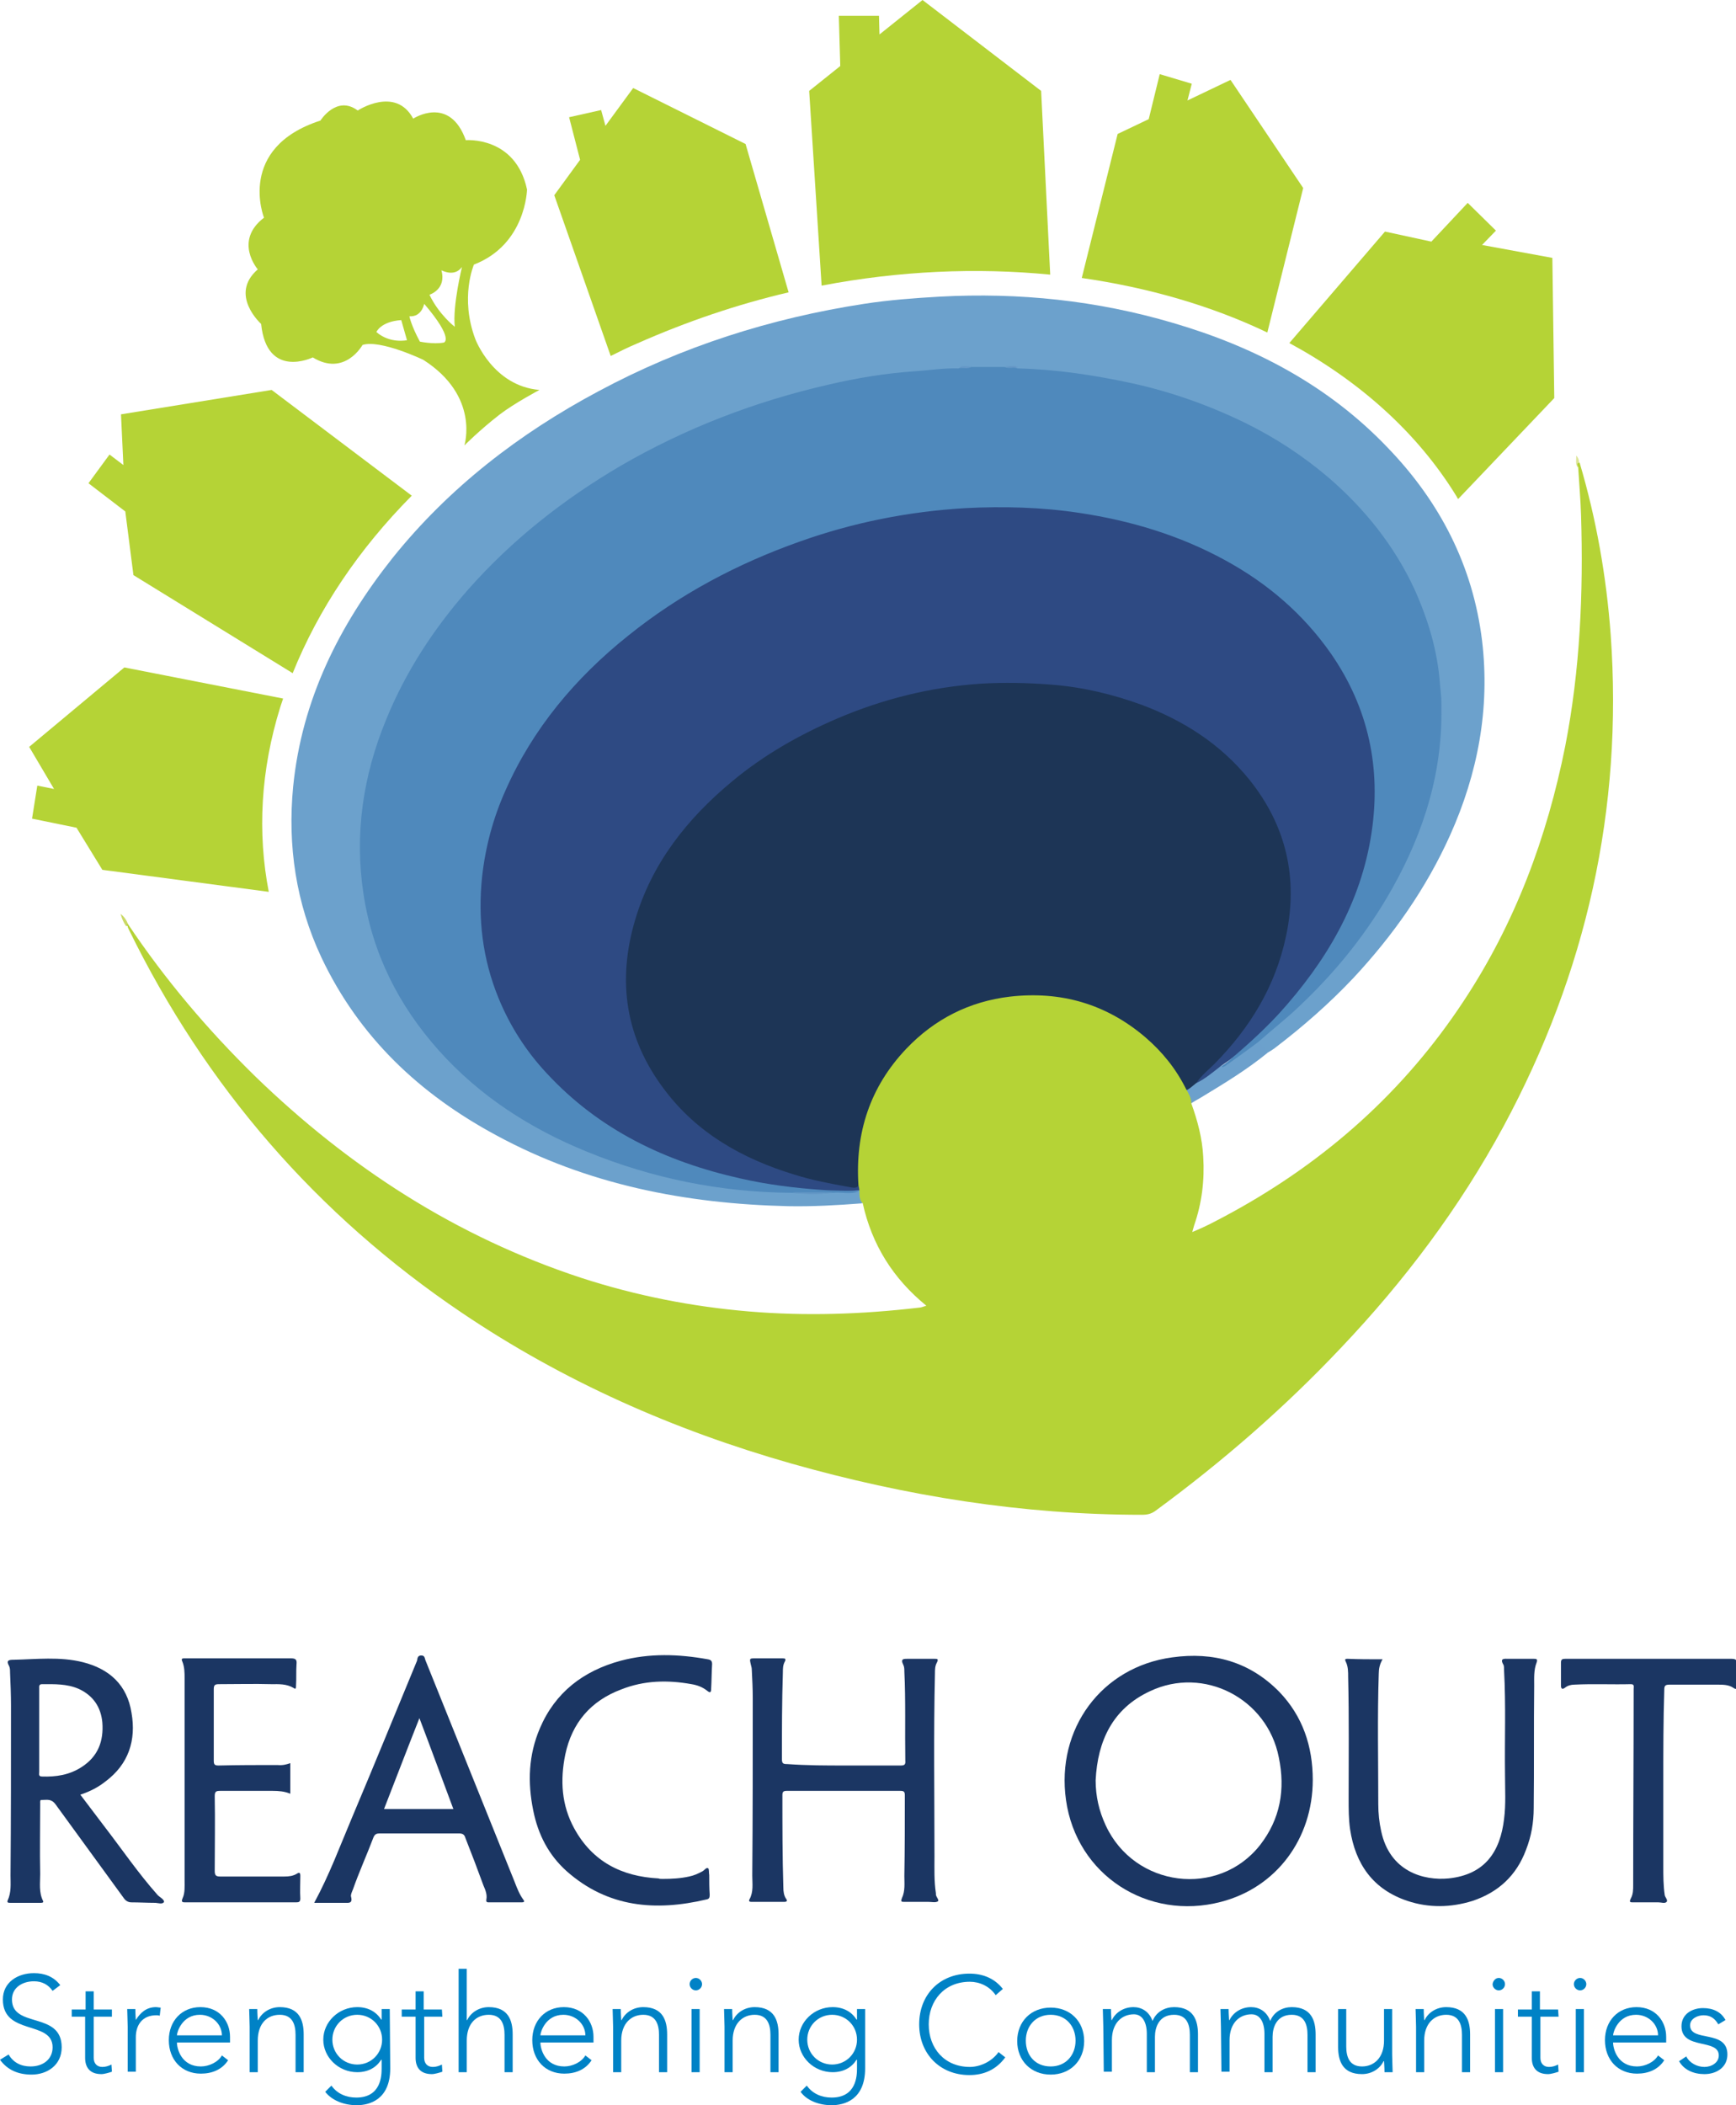 <?xml version="1.0" encoding="UTF-8"?> <!-- Generator: Adobe Illustrator 23.0.6, SVG Export Plug-In . SVG Version: 6.00 Build 0) --> <svg xmlns="http://www.w3.org/2000/svg" xmlns:xlink="http://www.w3.org/1999/xlink" id="Layer_1" x="0px" y="0px" viewBox="0 0 363 440" style="enable-background:new 0 0 363 440;" xml:space="preserve"> <style type="text/css"> .st0{fill:#6CA1CC;} .st1{fill:#6CA0CC;} .st2{fill:#CAD965;} .st3{fill:#DDE597;} .st4{fill:#1D3556;} .st5{fill:#2E4A83;} .st6{fill:#4F89BC;} .st7{fill:#6296C5;} .st8{fill:#6598C7;} .st9{fill:#6597C6;} .st10{fill:#B5D336;} .st11{fill:#1B3663;} .st12{fill:#0082C6;} </style> <path class="st0" d="M179.9,248.8c0.1,0.9,0.3,1.8,0.4,2.7c-5.2,0.4-10.4,0.7-15.5,0.6c-21.4-0.5-42-4.5-61-14.8 c-16-8.6-28.7-20.5-36.6-37.2c-5.3-11.3-7.1-23.3-5.9-35.7c1.8-18.1,9.6-33.7,20.8-47.8c11.8-14.7,26.5-26,43-34.8 c17.5-9.4,36.1-15.3,55.6-18.3c5.2-0.8,10.5-1.2,15.8-1.5c16.6-0.9,32.9,0.8,48.8,5.5c17.1,5,32.5,13.1,44.9,26.1 c10.9,11.3,17.8,24.7,19.7,40.3c1.7,14.2-0.9,27.8-6.7,40.7c-5,11.1-11.9,20.9-20.2,29.8c-5.1,5.4-10.6,10.2-16.5,14.7 c-0.4,0.3-0.9,0.6-1.4,0.9c-1.1-0.6-2-1.2-2.2-2.5c0.9-1.4,2.4-2.3,3.7-3.4c9.6-8.1,17.7-17.5,23.9-28.4c5.4-9.4,9-19.4,10.1-30.3 c0.2-1.9,0.1-3.9,0.4-5.8c0.3-0.9,0.2-1.8,0-2.7c-0.5-6.1-1.3-12.1-3.4-17.9c-2.6-7.4-6.4-14.1-11.4-20.1 c-6.6-7.9-14.6-14.1-23.7-18.9c-11.9-6.3-24.7-10-38-11.7c-3.9-0.5-7.9-0.8-11.8-1.1c-0.9-0.3-1.9-0.2-2.8-0.1c-2.2,0-4.4,0-6.6,0 c-0.9-0.1-1.9-0.1-2.8,0.1c-5.1,0.3-10.1,0.8-15.1,1.4c-7.4,0.9-14.6,2.7-21.8,4.7c-8.8,2.5-17.2,5.9-25.4,9.9 c-9.9,4.9-19.1,10.9-27.5,18.1c-8.4,7.1-15.8,15.1-21.8,24.4c-6.6,10.1-11.1,20.9-12.6,32.9c-2.3,18.2,2.5,34.5,14.2,48.7 c9.4,11.2,21.3,18.7,34.8,23.9c10.6,4.1,21.6,6.3,32.9,7.3c2.5,0.2,5,0,7.5,0.4c2.8,0.2,5.6,0.3,8.4,0c1.7-0.3,3.4-0.1,5.1-0.2 C179.6,248.6,179.8,248.7,179.9,248.8"></path> <path class="st1" d="M263.1,217.6c0.7,0.8,1.4,1.6,2,2.4c-4.4,3.6-9.2,6.5-14,9.4c-0.7,0.4-1.4,0.8-2.2,1.3 c-0.4-0.9-0.8-1.7-1.2-2.6c0.6-0.9,1.5-1.3,2.3-1.9c1.8-1.1,3.5-2.4,5.3-3.4c2.1-1.1,3.9-2.7,5.8-4 C261.8,218.2,262.2,217.5,263.1,217.6"></path> <path class="st2" d="M26.8,193.2c-0.1,0.1-0.2,0.3-0.4,0.4c-0.6-0.8-0.9-1.6-1.2-2.6C26,191.6,26.5,192.4,26.8,193.2"></path> <path class="st3" d="M330.2,96.7c-0.4,0.2-0.2,0.7-0.3,1c-0.5-0.7-0.3-1.5-0.3-2.5C330,95.7,330.2,96.1,330.2,96.7"></path> <path class="st4" d="M250.1,226.4c-0.8,0.6-1.4,1.3-2.4,1.6c-3.5-6.4-8.4-11.6-14.9-15.2c-20.5-11.4-46.9,0.2-52.2,23.1 c-0.9,3.9-1.1,7.8-0.9,11.8c-0.2,1.2-1.1,0.9-1.8,0.8c-6.1-0.9-12.2-2.3-17.9-4.7c-5.9-2.5-11.4-5.7-16.1-10 c-7.1-6.5-11.7-14.5-12.9-24.1c-1.7-13.5,2.9-25.1,11-35.5c8.6-11.1,19.8-18.7,32.6-24.2c8.5-3.7,17.4-6,26.6-7.1 c6.3-0.7,12.6-0.6,18.9-0.2c9.4,0.7,18.2,3.2,26.5,7.7c9.8,5.2,17.2,12.7,21.3,23.2c2.9,7.4,3.2,15.1,1.4,22.7 C266.4,208.5,259.7,218.4,250.1,226.4"></path> <path class="st5" d="M250.1,226.4c1.1-1.6,2.6-2.8,3.9-4.1c7.4-7.5,12.7-16.2,14.9-26.6c2.6-12.1,0.1-23.1-7.7-32.8 c-6-7.4-13.7-12.3-22.5-15.6c-6.1-2.2-12.3-3.7-18.8-4.2c-5-0.4-10-0.5-14.9-0.2c-10.4,0.7-20.4,3.2-30,7.3 c-7.9,3.4-15.3,7.6-21.9,13.1c-9.4,7.8-16.8,17.1-20.3,29c-3.8,12.8-2,24.7,6.1,35.4c6.9,9.2,16.4,14.5,27.2,17.8 c3.8,1.2,7.6,1.9,11.5,2.6c0.7,0.1,1.5,0.4,2-0.4c0.3,0.3,0.2,0.7,0.2,1.1c-0.1,0-0.2,0-0.2,0c-4,0.3-8.1,0.2-12.1-0.2 c-5.6-0.5-11.1-1.4-16.5-2.9c-11.7-3.1-22.5-8.1-31.7-16.1c-9.9-8.6-16.6-19.2-18.6-32.4c-1.8-11.4,0.1-22.3,4.8-32.8 c4.8-10.7,11.9-19.8,20.5-27.7c7.9-7.2,16.8-13.1,26.4-17.9c7.5-3.7,15.3-6.8,23.4-8.9c7.8-2.1,15.8-3.5,23.9-4.1 c5.2-0.4,10.4-0.5,15.6-0.2c16.8,0.9,32.7,4.9,46.8,14.4c12.4,8.3,21.2,19.5,24.5,34.3c2.1,9.6,1.5,19.1-1.4,28.4 c-3.2,10.2-8.7,19.2-15.7,27.2c-4.2,4.9-8.8,9.3-14.2,12.9C253.6,224.1,252,225.5,250.1,226.4"></path> <path class="st6" d="M255.4,223c4.2-3.5,8.3-7.1,12-11.1c9.9-10.9,17.2-23.2,19.4-37.9c2-13.4-0.6-26-8.5-37.4 c-5.8-8.3-13.3-14.7-22.1-19.5c-9.5-5.2-19.8-8.3-30.5-9.9c-7.9-1.2-15.9-1.4-23.8-1c-11.9,0.7-23.5,3-34.7,7 c-13,4.6-25.1,11-35.9,19.7c-11,8.8-19.9,19.4-25.6,32.3c-2.6,5.8-4.2,11.8-4.9,18.1c-0.9,8.7,0.1,17.1,3.4,25.2 c2.4,5.9,5.8,11.2,10.1,15.8c11,11.9,24.9,18.5,40.5,22c5.7,1.3,11.4,2,17.1,2.4c2.6,0.2,5.1,0.1,7.7,0.3c-1.8,0.7-3.6,0.1-5.4,0.3 c-2.9,0.2-5.8,0.2-8.7,0c-14.8-0.1-29.1-3-42.8-8.6c-11.8-4.8-22.4-11.6-30.9-21.1c-8.4-9.4-13.9-20.2-15.8-32.8 c-1.9-12.5-0.1-24.6,4.7-36.3c4.1-10.1,10-19.1,17.2-27.3c9.2-10.4,19.9-18.8,31.8-25.8c13.6-7.9,28.2-13.5,43.5-17 c6-1.4,12-2.4,18.1-2.8c3-0.2,6.1-0.7,9.1-0.6c0.9-0.4,1.8,0.1,2.7-0.3c2.3,0,4.7,0,7,0c0.9,0.4,1.8-0.1,2.7,0.3 c8.1,0.2,16,1.4,23.9,3.1c8.2,1.8,16.1,4.6,23.7,8.3c6.3,3.1,12.1,6.9,17.5,11.5c7.5,6.5,13.6,14.1,17.8,23.1c2.9,6.4,4.9,13,5.4,20 c0.1,1.3,0.3,2.6,0.3,4c0.2,0.9,0.2,1.8,0,2.6c-0.1,13.8-4.5,26.4-11.5,38.2c-5,8.4-11.1,15.8-18.2,22.5c-2.7,2.6-5.7,4.9-8.5,7.4 c-2.1,1.6-4.2,3.1-6.3,4.6C256.4,222.6,256,223.1,255.4,223"></path> <path class="st7" d="M165.6,249.2c2.9,0,5.8,0,8.7,0C171.4,249.7,168.5,249.7,165.6,249.2"></path> <path class="st8" d="M203.2,76.6c-0.8,0.6-1.8,0.2-2.7,0.3C201.3,76.2,202.3,76.7,203.2,76.6"></path> <path class="st9" d="M212.9,76.8c-0.9-0.1-1.9,0.3-2.7-0.3C211.1,76.7,212,76.2,212.9,76.8"></path> <path class="st1" d="M301.4,149.6c0-0.9,0-1.8,0-2.6C301.9,147.8,301.9,148.7,301.4,149.6"></path> <path class="st10" d="M26.8,193.2c7.7,11.5,16.6,22,26.5,31.7c19.7,19.1,42.1,33.6,68.3,42.2c11.4,3.7,23.1,6,35,7 c11.9,1,23.7,0.6,35.6-0.8c0.4,0,0.8-0.2,1.5-0.4c-7-5.7-11.4-12.8-13.3-21.4c-0.7-0.7-0.7-1.6-0.7-2.5c0-0.4-0.1-0.9-0.2-1.3 c-0.7-10.9,2.4-20.5,10-28.5c5.9-6.2,13.2-9.9,21.7-10.9c10.6-1.2,20.1,1.5,28.3,8.5c3.6,3.1,6.4,6.6,8.5,10.8 c0.5,0.9,1.1,1.8,1.1,3c1.3,3.6,2.3,7.3,2.5,11.2c0.3,4.9-0.3,9.7-1.9,14.3c-0.1,0.4-0.2,0.7-0.4,1.4c3-1.2,5.7-2.7,8.3-4.1 c19.7-10.8,36-25.3,48.4-44.1c10.8-16.3,17.5-34.3,21.3-53.4c3.1-15.9,3.8-32,3.3-48.2c-0.1-3.3-0.4-6.7-0.6-10 c-0.1-0.4-0.5-0.9,0.3-1c3.5,11.8,5.6,23.8,6.5,36c2.6,36.4-5.1,70.6-22.4,102.7c-9.2,17-20.7,32.3-34,46.3 c-11.8,12.5-24.8,23.8-38.7,34c-0.9,0.7-1.8,0.9-2.9,0.9c-24.9,0-49.3-3.9-73.3-10.7c-24.6-7-47.7-17.2-68.9-31.5 c-30.4-20.5-53.6-47.3-69.7-80.2c-0.1-0.2-0.2-0.4-0.2-0.6C26.3,193.2,26.5,193.1,26.8,193.2"></path> <g> <g> <path class="st11" d="M176.6,369c3.9,0,7.8,0,11.7,0c0.7,0,1.1-0.1,1-1c-0.1-6.2,0.1-12.5-0.2-18.7c0-0.4,0-0.9-0.2-1.3 c-0.7-1.4,0.1-1.3,1.1-1.3c1.8,0,3.6,0,5.4,0c0.6,0,0.9,0,0.5,0.8c-0.4,0.7-0.4,1.5-0.4,2.2c-0.3,12.8-0.1,25.5-0.1,38.3 c0,2.6-0.1,5.1,0.3,7.7c0,0,0,0.1,0,0.1c-0.1,0.6,0.8,1.3,0.4,1.6c-0.5,0.3-1.3,0.1-2,0.1c-1.6,0-3.3,0-5,0c-0.6,0-0.8,0-0.5-0.8 c0.7-1.5,0.5-3.1,0.5-4.6c0.1-5.6,0.1-11.3,0.1-16.9c0-0.7-0.2-0.9-0.9-0.9c-7.9,0-15.9,0-23.8,0c-0.7,0-0.9,0.2-0.9,0.9 c0,6.4,0,12.9,0.2,19.3c0,0.8,0.1,1.7,0.6,2.4c0.3,0.4,0.1,0.6-0.4,0.6c-2.3,0-4.6,0-6.9,0c-0.3,0-0.6-0.1-0.4-0.5 c0.9-1.6,0.6-3.3,0.6-5c0.1-12.4,0.1-24.7,0.1-37.1c0-2-0.1-3.9-0.2-5.9c0-0.4-0.1-0.7-0.2-1.1c-0.3-1.3-0.3-1.3,1-1.3 c1.9,0,3.7,0,5.6,0c0.6,0,0.8,0.1,0.5,0.7c-0.4,0.7-0.4,1.5-0.4,2.2c-0.2,6.1-0.2,12.2-0.2,18.2c0,0.9,0.3,1,1.1,1 C168.8,369,172.7,369,176.6,369"></path> <path class="st11" d="M289.1,346.8c-0.6,1-0.8,2-0.8,3c-0.3,9.1-0.1,18.2-0.1,27.3c0,1.9,0.2,3.8,0.6,5.6 c1.8,8.5,8.9,10.4,14.1,9.9c7.7-0.8,10.8-5.7,11.6-12.4c0.4-3.1,0.2-6.2,0.2-9.3c-0.1-7.2,0.2-14.5-0.2-21.8c0-0.4,0-0.8-0.1-1.1 c-0.9-1.5,0.2-1.3,1-1.3c1.8,0,3.5,0,5.3,0c0.5,0,0.9,0,0.6,0.8c-0.6,1.5-0.5,3.2-0.5,4.8c-0.1,8.5,0,17.1-0.1,25.6 c0,3-0.5,5.9-1.6,8.7c-2,5.4-5.8,8.9-11.2,10.7c-4.5,1.4-9.1,1.5-13.6,0c-7.2-2.4-10.9-7.7-12-15c-0.3-2.1-0.3-4.2-0.3-6.3 c0-8.5,0.1-17-0.1-25.5c0-1.1,0-2.2-0.5-3.2c-0.3-0.6,0-0.6,0.4-0.6C284.1,346.8,286.5,346.8,289.1,346.8"></path> <path class="st11" d="M60.7,368.5v6.4c-1.2-0.5-2.4-0.6-3.7-0.6c-3.6,0-7.2,0-10.9,0c-0.9,0-1.2,0.1-1.2,1.1 c0.1,5.2,0,10.4,0,15.6c0,0.9,0.2,1.2,1.1,1.2c4.5,0,9,0,13.5,0c0.9,0,1.8-0.1,2.6-0.6c0.6-0.4,0.7,0,0.7,0.4c0,1.6-0.1,3.2,0,4.8 c0,0.7-0.3,0.8-0.9,0.8c-7.7,0-15.4,0-23.1,0c-0.6,0-1,0-0.6-0.9c0.5-1.1,0.4-2.5,0.4-3.7c0-14.1,0-28.1,0-42.2 c0-1.2,0-2.4-0.5-3.6c-0.2-0.4-0.1-0.6,0.4-0.6c0.2,0,0.5,0,0.7,0c7.2,0,14.4,0,21.6,0c1.1,0,1.3,0.3,1.2,1.3 c-0.1,1.4,0,2.9-0.1,4.4c0,0.4,0,0.9-0.5,0.5c-1.5-0.9-3.1-0.8-4.7-0.8c-3.6-0.1-7.2,0-10.9,0c-0.9,0-1.1,0.2-1.1,1.1 c0,5,0,9.9,0,14.9c0,0.8,0.2,1,1,1c4.1-0.1,8.2-0.1,12.3-0.1C59.1,369,59.9,368.8,60.7,368.5"></path> <path class="st11" d="M138.6,392.7c1.9,0,3.7-0.1,5.5-0.5c1-0.2,1.9-0.6,2.8-1.1c0.4-0.2,0.8-0.9,1.2-0.6c0.2,0.2,0.1,0.9,0.2,1.4 c0,1.4,0,2.7,0.1,4.1c0,0.6-0.1,0.9-0.7,1c-10.6,2.5-20.6,1.7-29.2-5.9c-3.8-3.4-6-7.7-7-12.7c-1.2-5.9-1-11.6,1.4-17.2 c3.2-7.5,9.1-12,16.9-14.1c6-1.6,12.1-1.4,18.2-0.3c0.6,0.1,0.9,0.3,0.9,1c-0.1,1.7-0.1,3.5-0.2,5.2c0,0.7-0.2,0.9-0.8,0.4 c-1-0.8-2.1-1.2-3.3-1.4c-5-0.9-9.9-0.8-14.7,1.1c-6.4,2.4-10.3,7-11.7,13.6c-1.1,5.4-0.8,10.6,1.9,15.5c3.8,6.9,9.9,10,17.6,10.4 C137.9,392.7,138.2,392.7,138.6,392.7"></path> <path class="st11" d="M347.8,372.1c0,6,0,12,0,18c0,2,0,4,0.3,6c0.1,0.5,0.7,1,0.4,1.4c-0.4,0.4-1.1,0.1-1.7,0.1 c-1.8,0-3.5,0-5.3,0c-0.6,0-0.9,0-0.5-0.8c0.5-0.9,0.5-1.9,0.5-2.8c0-13.6,0.1-27.3,0.1-41c0-0.5,0.2-1-0.6-1 c-3.9,0.1-7.9-0.1-11.8,0.1c-0.7,0-1.4,0.2-1.9,0.6c-0.5,0.4-0.9,0.4-0.9-0.4c0-1.6,0-3.2,0-4.8c0-0.7,0.3-0.8,0.9-0.8 c1.7,0,3.5,0,5.2,0c9.8,0,19.7,0,29.5,0c0.9,0,1.3,0.2,1.2,1.2c-0.1,1.5,0,3,0,4.5c0,0.5-0.1,0.8-0.7,0.4c-1-0.7-2.2-0.7-3.4-0.7 c-3.3,0-6.7,0-10,0c-1,0-1.1,0.3-1.1,1.2C347.8,359.5,347.8,365.8,347.8,372.1"></path> <path class="st11" d="M267.5,353.6c-6.2-6.3-13.8-8.4-22.4-7.2c-14.8,2-24.3,15-22.2,29.8c2.2,15.7,17.1,25.3,32.4,21.3 c11.6-3,19.2-13.2,19.2-25.5C274.5,365,272.4,358.7,267.5,353.6 M263.5,385.6c-8.7,11.1-26.3,8.9-32.3-4.1c-1.4-3-2.1-6.1-2.1-9.4 c0.4-8.3,3.6-15,11.3-18.6c11.3-5.4,24.6,1.5,27,13.8C268.8,374,267.7,380.2,263.5,385.6"></path> <path class="st11" d="M32.9,396c-4-4.5-7.4-9.5-11.1-14.3c-1.7-2.2-3.3-4.4-5-6.6c2.1-0.7,3.8-1.6,5.3-2.8 c4.8-3.6,6.4-8.6,5.4-14.3c-0.9-5.8-4.6-9.2-10.2-10.6c-4.8-1.2-9.7-0.6-14.5-0.5c-0.9,0-1.6,0.1-0.9,1.3c0.2,0.4,0.2,0.9,0.2,1.3 c0.1,2.3,0.2,4.7,0.2,7c0,11.9,0,23.7-0.1,35.5c0,1.7,0.2,3.5-0.6,5.2c-0.2,0.5,0.2,0.5,0.6,0.5c2.1,0,4.2,0,6.3,0 c0.2,0,0.7,0,0.5-0.4c-0.9-1.8-0.6-3.7-0.6-5.6c-0.1-4.9,0-9.8,0-14.8c0-0.3-0.1-0.8,0.4-0.7c1,0,1.9-0.3,2.8,0.9 c4.7,6.5,9.5,13,14.2,19.5c0.4,0.6,0.9,1,1.7,1c1.6,0,3.3,0.1,4.9,0.1c0.6,0,1.6,0.4,1.9-0.2C34.3,396.9,33.3,396.5,32.9,396 M8.8,371.3c-0.8,0-0.6-0.5-0.6-1c0-2.9,0-5.8,0-8.7c0-2.9,0-5.8,0-8.7c0-0.4-0.1-0.9,0.6-0.9c2.6,0,5.2-0.1,7.7,1 c3,1.4,4.6,3.8,4.9,7c0.3,3.9-0.9,7.1-4.3,9.3C14.5,371,11.7,371.4,8.8,371.3"></path> <path class="st11" d="M109.4,397c-0.8-1.1-1.3-2.4-1.8-3.7c-6.2-15.4-12.4-30.8-18.6-46.2c-0.2-0.4-0.1-1.1-0.9-1.1 c-0.8,0-0.8,0.6-0.9,1.1c-4.5,10.9-9,21.9-13.6,32.8c-2.5,5.9-4.7,11.9-7.9,17.8c2.2,0,4.2,0,6.3,0c0.9,0,1.8,0.2,1.4-1.3 c-0.1-0.4,0.2-1,0.4-1.5c1.3-3.7,2.9-7.2,4.3-10.9c0.3-0.7,0.7-0.8,1.3-0.8c5.5,0,11,0,16.6,0c0.7,0,1.1,0.2,1.3,0.9 c1.3,3.3,2.6,6.7,3.8,10c0.4,0.9,0.8,1.9,0.6,2.9c-0.1,0.6,0.2,0.6,0.6,0.6c2.3,0,4.5,0,6.8,0C109.5,397.6,109.8,397.5,109.4,397 M80.3,378.1c2.5-6.4,4.9-12.7,7.4-19c2.4,6.3,4.7,12.6,7.1,19H80.3z"></path> </g> <g> <path class="st12" d="M1.8,429.4c1,1.7,2.6,2.5,4.6,2.5c2.6,0,4.6-1.5,4.6-4c0-5.7-10.4-2.4-10.4-10c0-3.6,3.1-5.5,6.5-5.5 c2.2,0,4.1,0.7,5.5,2.5l-1.6,1.2c-0.9-1.3-2.2-2-3.9-2c-2.4,0-4.6,1.3-4.6,3.8c0,6.1,10.4,2.4,10.4,10c0,3.7-3,5.7-6.3,5.7 c-2.7,0-5-0.9-6.6-3.1L1.8,429.4z"></path> <path class="st12" d="M23.4,421.5h-3.8v8.6c0,1.2,0.7,1.9,1.8,1.9c0.7,0,1.3-0.2,1.9-0.5l0.1,1.5c-0.6,0.2-1.6,0.5-2.2,0.5 c-2.5,0-3.4-1.5-3.4-3.4v-8.6H15v-1.5h2.9v-3.8h1.7v3.8h3.8L23.4,421.5L23.4,421.5z"></path> <path class="st12" d="M26.7,423.6c0-1-0.1-3-0.1-3.7h1.7c0,1,0.1,2.1,0.1,2.3c0.9-1.5,2.2-2.7,4.2-2.7c0.3,0,0.7,0.1,1,0.1 l-0.2,1.7c-0.3-0.1-0.5-0.1-0.7-0.1c-3,0-4.3,2.1-4.3,4.6v7.2h-1.7L26.7,423.6L26.7,423.6z"></path> <path class="st12" d="M47.7,430.6c-1.3,2-3.4,2.8-5.7,2.8c-4,0-6.7-2.9-6.7-7c0-4,2.7-6.9,6.6-6.9c4.1,0,6.2,3.1,6.2,6.2v1.2H37 c0,1.4,1,5,5,5c1.7,0,3.6-0.9,4.4-2.3L47.7,430.6z M46.4,425.4c0-2.3-2-4.3-4.6-4.3c-3.7,0-4.8,3.6-4.8,4.3H46.4z"></path> <path class="st12" d="M52.2,423.6c0-1-0.1-3-0.1-3.7h1.7c0,1,0.1,2.1,0.1,2.3H54c0.7-1.5,2.4-2.7,4.5-2.7c4.1,0,5,2.8,5,5.7v7.9 h-1.7v-7.8c0-2.1-0.6-4.2-3.3-4.2c-2.6,0-4.6,1.8-4.6,5.4v6.6h-1.7V423.6z"></path> <path class="st12" d="M81.6,432.3c0,6.6-4.4,7.7-7,7.7c-2.7,0-5.2-1-6.6-2.8l1.3-1.3c1.2,1.7,3.1,2.5,5.2,2.5 c5.2,0,5.3-4.6,5.3-6.1v-1.8h-0.1c-1,1.6-2.7,2.6-5,2.6c-3.9,0-7.1-3.1-7.1-6.8s3.2-6.8,7.1-6.8c2.3,0,4,1,5,2.6h0.1v-2.2h1.7 L81.6,432.3L81.6,432.3z M74.7,421.1c-2.9,0-5.2,2.3-5.2,5.2s2.3,5.2,5.2,5.2s5.2-2.3,5.2-5.2S77.6,421.1,74.7,421.1z"></path> <path class="st12" d="M92.5,421.5h-3.8v8.6c0,1.2,0.7,1.9,1.8,1.9c0.7,0,1.3-0.2,1.9-0.5l0.1,1.5c-0.6,0.2-1.6,0.5-2.2,0.5 c-2.5,0-3.4-1.5-3.4-3.4v-8.6h-2.9v-1.5h2.9v-3.8h1.7v3.8h3.8L92.5,421.5L92.5,421.5z"></path> <path class="st12" d="M95.9,411.5h1.7v10.7h0.1c0.7-1.5,2.4-2.7,4.5-2.7c4.1,0,5,2.8,5,5.7v7.9h-1.7v-7.8c0-2.1-0.6-4.2-3.3-4.2 c-2.6,0-4.6,1.8-4.6,5.4v6.6h-1.7L95.9,411.5L95.9,411.5z"></path> <path class="st12" d="M123.7,430.6c-1.3,2-3.4,2.8-5.7,2.8c-4,0-6.7-2.9-6.7-7c0-4,2.7-6.9,6.6-6.9c4.1,0,6.2,3.1,6.2,6.2v1.2H113 c0,1.4,1,5,5,5c1.7,0,3.6-0.9,4.4-2.3L123.7,430.6z M122.4,425.4c0-2.3-2-4.3-4.6-4.3c-3.7,0-4.8,3.6-4.8,4.3H122.4z"></path> <path class="st12" d="M128.2,423.6c0-1-0.1-3-0.1-3.7h1.7c0,1,0.1,2.1,0.1,2.3h0.1c0.7-1.5,2.4-2.7,4.5-2.7c4.1,0,5,2.8,5,5.7v7.9 h-1.7v-7.8c0-2.1-0.6-4.2-3.3-4.2c-2.5,0-4.6,1.8-4.6,5.4v6.6h-1.7L128.2,423.6L128.2,423.6z"></path> <path class="st12" d="M145.5,413.4c0.7,0,1.3,0.6,1.3,1.3c0,0.7-0.6,1.3-1.3,1.3s-1.3-0.6-1.3-1.3S144.8,413.4,145.5,413.4z M144.6,419.9h1.7v13.2h-1.7V419.9z"></path> <path class="st12" d="M151.5,423.6c0-1-0.1-3-0.1-3.7h1.7c0,1,0.1,2.1,0.1,2.3h0.1c0.7-1.5,2.4-2.7,4.5-2.7c4.1,0,5,2.8,5,5.7v7.9 h-1.7v-7.8c0-2.1-0.6-4.2-3.3-4.2c-2.5,0-4.6,1.8-4.6,5.4v6.6h-1.7L151.5,423.6L151.5,423.6z"></path> <path class="st12" d="M180.9,432.3c0,6.6-4.4,7.7-7,7.7c-2.7,0-5.2-1-6.5-2.8l1.3-1.3c1.2,1.7,3.1,2.5,5.2,2.5 c5.2,0,5.3-4.6,5.3-6.1v-1.8h-0.1c-1,1.6-2.7,2.6-5,2.6c-3.9,0-7.1-3.1-7.1-6.8s3.2-6.8,7.1-6.8c2.3,0,4,1,5,2.6h0.1v-2.2h1.7 L180.9,432.3L180.9,432.3z M174,421.1c-2.9,0-5.2,2.3-5.2,5.2s2.3,5.2,5.2,5.2s5.2-2.3,5.2-5.2S176.9,421.1,174,421.1z"></path> <path class="st12" d="M210.2,430c-1.9,2.6-4.5,3.7-7.5,3.7c-6.2,0-10.5-4.5-10.5-10.6c0-6.2,4.3-10.6,10.5-10.6 c2.7,0,5.2,0.9,7,3.2l-1.5,1.3c-1.3-1.9-3.4-2.8-5.4-2.8c-5.3,0-8.6,3.9-8.6,8.9s3.3,8.9,8.6,8.9c2,0,4.5-1,6-3.1L210.2,430z"></path> <path class="st12" d="M219.7,419.6c4.1,0,7,2.9,7,7s-2.9,7-7,7s-7-2.9-7-7C212.7,422.5,215.6,419.6,219.7,419.6z M219.7,431.9 c3.2,0,5.2-2.4,5.2-5.4s-2-5.4-5.2-5.4s-5.2,2.4-5.2,5.4S216.4,431.9,219.7,431.9z"></path> <path class="st12" d="M230.7,423.6c0-1-0.1-3-0.1-3.7h1.7c0,1,0.1,2.1,0.1,2.3h0.1c0.7-1.5,2.4-2.7,4.5-2.7c1.7,0,3.3,0.9,4,2.9 c0.8-2,2.7-2.9,4.5-2.9c4.1,0,5,2.8,5,5.7v7.9h-1.7v-7.8c0-2.1-0.6-4.2-3.3-4.2c-3.2,0-4,2.7-4,4.6v7.4h-1.7v-8 c0-2.4-0.9-4.1-2.7-4.1c-2.5,0-4.6,1.8-4.6,5.4v6.6h-1.7L230.7,423.6L230.7,423.6z"></path> <path class="st12" d="M255.3,423.6c0-1-0.1-3-0.1-3.7h1.7c0,1,0.1,2.1,0.1,2.3h0.1c0.7-1.5,2.4-2.7,4.5-2.7c1.7,0,3.3,0.9,4,2.9 c0.8-2,2.7-2.9,4.5-2.9c4.1,0,5,2.8,5,5.7v7.9h-1.7v-7.8c0-2.1-0.6-4.2-3.3-4.2c-3.2,0-4,2.7-4,4.6v7.4h-1.7v-8 c0-2.4-0.9-4.1-2.7-4.1c-2.5,0-4.6,1.8-4.6,5.4v6.6h-1.7L255.3,423.6L255.3,423.6z"></path> <path class="st12" d="M291.1,429.4c0,1,0.1,3,0.1,3.7h-1.7c0-1-0.1-2.1-0.1-2.3h-0.1c-0.7,1.5-2.4,2.7-4.5,2.7c-4.1,0-5-2.8-5-5.7 v-7.9h1.7v7.8c0,2.1,0.6,4.2,3.3,4.2c2.5,0,4.6-1.8,4.6-5.4v-6.6h1.7L291.1,429.4L291.1,429.4z"></path> <path class="st12" d="M296.1,423.6c0-1-0.1-3-0.1-3.7h1.7c0,1,0.1,2.1,0.1,2.3h0.1c0.7-1.5,2.4-2.7,4.5-2.7c4.1,0,5,2.8,5,5.7v7.9 h-1.7v-7.8c0-2.1-0.6-4.2-3.3-4.2c-2.5,0-4.6,1.8-4.6,5.4v6.6h-1.7L296.1,423.6L296.1,423.6z"></path> <path class="st12" d="M313.4,413.4c0.7,0,1.3,0.6,1.3,1.3c0,0.7-0.6,1.3-1.3,1.3s-1.3-0.6-1.3-1.3 C312.2,414,312.7,413.4,313.4,413.4z M312.6,419.9h1.7v13.2h-1.7V419.9z"></path> <path class="st12" d="M325.9,421.5h-3.8v8.6c0,1.2,0.7,1.9,1.8,1.9c0.7,0,1.3-0.2,1.9-0.5l0.1,1.5c-0.6,0.2-1.6,0.5-2.2,0.5 c-2.5,0-3.4-1.5-3.4-3.4v-8.6h-2.9v-1.5h2.9v-3.8h1.7v3.8h3.8L325.9,421.5L325.9,421.5z"></path> <path class="st12" d="M330.4,413.4c0.7,0,1.3,0.6,1.3,1.3c0,0.7-0.6,1.3-1.3,1.3s-1.3-0.6-1.3-1.3S329.7,413.4,330.4,413.4z M329.5,419.9h1.7v13.2h-1.7V419.9z"></path> <path class="st12" d="M348,430.6c-1.3,2-3.4,2.8-5.7,2.8c-4,0-6.7-2.9-6.7-7c0-4,2.7-6.9,6.6-6.9c4.1,0,6.2,3.1,6.2,6.2v1.2h-11.1 c0,1.4,1,5,5,5c1.7,0,3.6-0.9,4.4-2.3L348,430.6z M346.7,425.4c0-2.3-2-4.3-4.6-4.3c-3.7,0-4.8,3.6-4.8,4.3H346.7z"></path> <path class="st12" d="M352.6,429.8c0.7,1.4,2.3,2.2,3.8,2.2c1.5,0,3-0.9,3-2.4c0-3.6-7.8-1.1-7.8-6.1c0-2.6,2.3-3.8,4.5-3.8 c2.1,0,3.8,0.8,4.7,2.5l-1.5,0.9c-0.7-1.2-1.6-1.9-3.1-1.9c-1.2,0-2.8,0.7-2.8,2.1c0,3.6,7.8,0.8,7.8,6.1c0,2.7-2.3,4.1-4.8,4.1 c-2.3,0-4.3-0.9-5.3-2.7L352.6,429.8z"></path> </g> </g> <g> <path class="st10" d="M96.6,55.8c0,0-2,8.2-1.5,12.5c0,0-3.3-2.5-5.3-6.7c0,0,3.6-1.1,2.5-5.1C92.4,56.5,95,58,96.6,55.8 M92.8,71.6c-2.2,0.4-5-0.2-5-0.2c-1.8-3.3-2.2-5.3-2.2-5.3c2.6,0.2,3.1-2.6,3.1-2.6C95.1,71,92.8,71.6,92.8,71.6 M83.9,66.9 l1.2,4.2c0,0-3.5,0.8-6.4-1.7C78.7,69.4,79.6,67.2,83.9,66.9 M97.4,29.3c-3.4-9.5-11-4.5-11-4.5c-3.7-6.9-11.6-1.7-11.6-1.7 c-4.4-3.3-7.8,2.1-7.8,2.1c-17.6,5.7-11.8,20.3-11.8,20.3c-6.4,4.9-1.3,10.8-1.3,10.8c-6.1,5.3,0.7,11.4,0.7,11.4 c1.2,11.7,10.8,7,10.8,7c6.7,4.1,10.4-2.6,10.4-2.6c3.7-1.2,12.7,3.1,12.7,3.1c11.9,7.6,8.6,17.9,8.6,17.9s3.3-3.3,7.3-6.4 c3.1-2.4,8.4-5.2,8.4-5.2c-9.7-0.8-13.4-10.6-13.4-10.6c-3.3-8.7-0.3-15.6-0.3-15.6c10.9-4.2,11.1-15.7,11.1-15.7 C107.8,28.4,97.4,29.3,97.4,29.3"></path> <path class="st10" d="M304.6,103.8L304.6,103.8c0.1,0.2,0.2,0.4,0.3,0.5L325,83.2l-0.4-29.3l-14.7-2.7l2.9-3l-5.9-5.8l-7.6,8.1 l-9.7-2.1l-20,23.3C284.2,79.6,296.4,90.4,304.6,103.8z"></path> <path class="st10" d="M265,69.5l7.5-30.2l-15.2-22.6l-9,4.3l0.9-3.5l-6.7-2l-2.3,9.4l-6.5,3.1l-7.5,30.1 C240.1,60.1,253.3,63.9,265,69.5z"></path> <path class="st10" d="M171.8,59.7c16.2-3.1,32.4-3.8,47.8-2.3L217.7,19L192.9,0l-9,7.2l-0.1-3.9h-8.4l0.3,10.5l-6.5,5.2L171.8,59.7 z"></path> <path class="st10" d="M127.7,74.4c1.8-0.9,3.6-1.8,5.5-2.6c10.4-4.6,21-8.2,31.7-10.7l-9-31l-23.5-11.7l-5.8,7.9l-0.9-3.3l-6.7,1.5 l2.3,8.9l-5.4,7.4L127.7,74.4z"></path> <path class="st10" d="M86.1,103.6L56.8,81.5l-31.5,5.1l0.5,10.6L22.9,95l-4.4,6l7.7,5.9l1.7,13.3l33.3,20.5 C66.6,127.3,75,114.8,86.1,103.6z"></path> <path class="st10" d="M58.6,147.8c0.2-0.6,0.4-1.2,0.6-1.8L26,139.5L6.1,156.1l5.2,8.8l-3.5-0.7l-1.1,6.9L16,173l5.4,8.8l34.8,4.6 C53.8,174,54.5,161,58.6,147.8z"></path> </g> </svg> 
